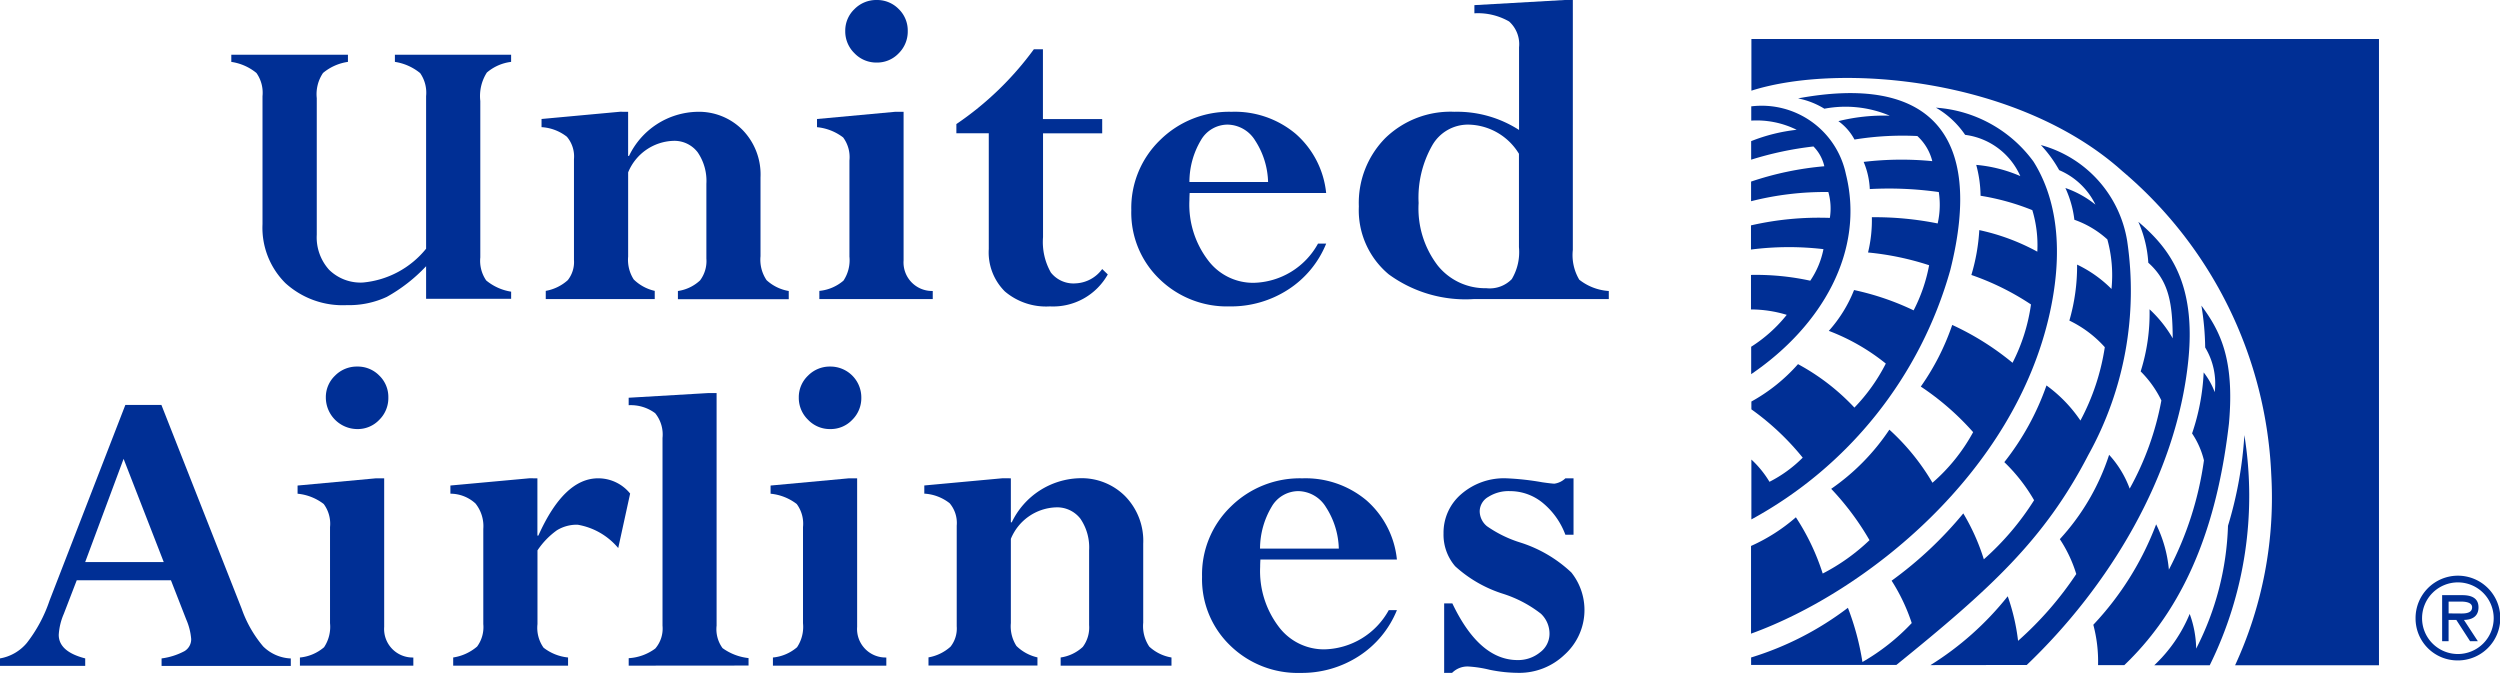 <svg id="United_Airlines" data-name="United Airlines" xmlns="http://www.w3.org/2000/svg" width="100.311" height="27" viewBox="0 0 100.311 27">
  <g id="Group_2285" data-name="Group 2285" transform="translate(0 0)">
    <g id="Group_2284" data-name="Group 2284">
      <path id="Path_37827" data-name="Path 37827" d="M49.6,19.687V18.379a6.512,6.512,0,0,1-1.577,1.23,3.59,3.59,0,0,1-1.6.331,3.413,3.413,0,0,1-2.468-.883,3.134,3.134,0,0,1-.919-2.37V11.554a1.375,1.375,0,0,0-.243-.928,2.053,2.053,0,0,0-1.009-.445V9.894h4.68v.286a2,2,0,0,0-1,.445,1.519,1.519,0,0,0-.251,1.01v5.477a1.941,1.941,0,0,0,.495,1.41,1.8,1.8,0,0,0,1.359.511A3.688,3.688,0,0,0,49.6,17.676V11.554a1.374,1.374,0,0,0-.239-.924,2.1,2.1,0,0,0-1.013-.45V9.894h4.663v.286a1.832,1.832,0,0,0-.974.429,1.749,1.749,0,0,0-.262,1.14v6.278a1.383,1.383,0,0,0,.237.923,2.071,2.071,0,0,0,1,.45v.286Z" transform="translate(-32.503 -7.697)" fill="#002f95"/>
      <path id="Path_37828" data-name="Path 37828" d="M101.335,20.2v1.77h.037a3.106,3.106,0,0,1,2.744-1.77,2.465,2.465,0,0,1,1.8.717,2.559,2.559,0,0,1,.731,1.914v3.165a1.463,1.463,0,0,0,.243.959,1.738,1.738,0,0,0,.89.435v.328h-4.447v-.328a1.641,1.641,0,0,0,.889-.426,1.289,1.289,0,0,0,.253-.875v-3a2.027,2.027,0,0,0-.352-1.268,1.174,1.174,0,0,0-.987-.455,2.032,2.032,0,0,0-1.8,1.264v3.38a1.455,1.455,0,0,0,.224.917,1.749,1.749,0,0,0,.843.458v.328H98.03v-.328a1.78,1.78,0,0,0,.884-.43,1.172,1.172,0,0,0,.248-.814V22.1a1.221,1.221,0,0,0-.285-.9,1.82,1.82,0,0,0-1.016-.384v-.328l3.147-.29Z" transform="translate(-76.132 -15.714)" fill="#002f95"/>
      <path id="Path_37829" data-name="Path 37829" d="M150.787,4.485h.328v5.964a1.144,1.144,0,0,0,1.17,1.226V12h-4.55v-.328a1.743,1.743,0,0,0,.968-.412,1.478,1.478,0,0,0,.239-.964V6.442a1.328,1.328,0,0,0-.252-.927,2.05,2.05,0,0,0-1.049-.412V4.775Zm-2.013-3.24a1.191,1.191,0,0,1,.37-.88A1.227,1.227,0,0,1,150.037,0a1.209,1.209,0,0,1,.88.361,1.2,1.2,0,0,1,.365.885,1.228,1.228,0,0,1-.365.894,1.192,1.192,0,0,1-.88.37,1.209,1.209,0,0,1-.894-.375A1.221,1.221,0,0,1,148.774,1.245Z" transform="translate(-114.859)" fill="#002f95"/>
      <path id="Path_37830" data-name="Path 37830" d="M178.674,17.717l.224.216a2.515,2.515,0,0,1-2.322,1.283,2.553,2.553,0,0,1-1.807-.6,2.208,2.208,0,0,1-.646-1.7V12.268h-1.3V11.9A12.6,12.6,0,0,0,175.931,8.9h.365v2.8h2.378v.571H176.3v4.167a2.475,2.475,0,0,0,.314,1.418,1.154,1.154,0,0,0,1.007.435A1.391,1.391,0,0,0,178.674,17.717Z" transform="translate(-134.449 -6.922)" fill="#002f95"/>
      <path id="Path_37831" data-name="Path 37831" d="M211.933,25.489h.328a3.956,3.956,0,0,1-1.526,1.844,4.207,4.207,0,0,1-2.341.675,3.882,3.882,0,0,1-2.824-1.1,3.692,3.692,0,0,1-1.128-2.757,3.785,3.785,0,0,1,1.156-2.818,3.938,3.938,0,0,1,2.87-1.133,3.794,3.794,0,0,1,2.571.885,3.643,3.643,0,0,1,1.221,2.373h-5.477q-.009.15-.01.3a3.685,3.685,0,0,0,.739,2.387,2.261,2.261,0,0,0,1.831.917A3.025,3.025,0,0,0,211.933,25.489Zm-5.159-2.473h3.156a3.2,3.2,0,0,0-.517-1.661,1.323,1.323,0,0,0-1.108-.641,1.239,1.239,0,0,0-1.071.627A3.276,3.276,0,0,0,206.774,23.017Z" transform="translate(-159.049 -15.714)" fill="#002f95"/>
      <path id="Path_37832" data-name="Path 37832" d="M253.822,0h.328V10.028a1.926,1.926,0,0,0,.258,1.194,2.135,2.135,0,0,0,1.185.454V12h-5.412a5.224,5.224,0,0,1-3.417-.992,3.347,3.347,0,0,1-1.2-2.724,3.7,3.7,0,0,1,1.062-2.744A3.754,3.754,0,0,1,249.4,4.485a4.592,4.592,0,0,1,2.592.73V1.9a1.223,1.223,0,0,0-.4-1.039A2.519,2.519,0,0,0,250.2.534V.206Zm-1.834,9.915V6.17A2.423,2.423,0,0,0,249.956,5a1.649,1.649,0,0,0-1.455.847,4.242,4.242,0,0,0-.539,2.3,3.767,3.767,0,0,0,.768,2.509,2.441,2.441,0,0,0,1.948.908A1.234,1.234,0,0,0,251.7,11.2,2.118,2.118,0,0,0,251.988,9.915Z" transform="translate(-191.041)" fill="#002f95"/>
      <path id="Path_37833" data-name="Path 37833" d="M6.483,83.645v-.3a2.7,2.7,0,0,0,.92-.293.553.553,0,0,0,.268-.49,2.457,2.457,0,0,0-.2-.784l-.612-1.569H3.079l-.522,1.355a2.469,2.469,0,0,0-.2.834q0,.674,1.062.946v.3H0v-.3a1.8,1.8,0,0,0,1.077-.621,5.754,5.754,0,0,0,.911-1.7L5.03,73.173H6.476l3.218,8.171a4.8,4.8,0,0,0,.867,1.521,1.672,1.672,0,0,0,1.107.481v.3ZM3.418,79.478H6.57L4.959,75.337Z" transform="translate(0 -56.926)" fill="#002f95"/>
      <path id="Path_37834" data-name="Path 37834" d="M56.92,70.722h.328v5.963a1.144,1.144,0,0,0,1.17,1.227v.328H53.867v-.328a1.74,1.74,0,0,0,.969-.412,1.476,1.476,0,0,0,.239-.964V72.678a1.326,1.326,0,0,0-.253-.925,2.041,2.041,0,0,0-1.049-.413v-.328Zm-2.013-3.24a1.189,1.189,0,0,1,.369-.879,1.224,1.224,0,0,1,.894-.365,1.206,1.206,0,0,1,.88.36,1.192,1.192,0,0,1,.365.884,1.221,1.221,0,0,1-.365.894,1.19,1.19,0,0,1-.88.37,1.269,1.269,0,0,1-1.263-1.264Z" transform="translate(-41.833 -51.53)" fill="#002f95"/>
      <path id="Path_37835" data-name="Path 37835" d="M84.879,86.435v2.3h.038q1.029-2.3,2.4-2.3a1.644,1.644,0,0,1,1.283.612l-.478,2.186a2.721,2.721,0,0,0-1.629-.936,1.526,1.526,0,0,0-.833.224,3.11,3.11,0,0,0-.778.806v2.959a1.376,1.376,0,0,0,.244.945,1.9,1.9,0,0,0,.983.393v.328H81.5v-.328a1.917,1.917,0,0,0,.96-.439,1.315,1.315,0,0,0,.248-.9V88.466a1.453,1.453,0,0,0-.313-1.02,1.493,1.493,0,0,0-1.007-.394v-.328l3.165-.29Z" transform="translate(-63.316 -67.243)" fill="#002f95"/>
      <path id="Path_37836" data-name="Path 37836" d="M113.61,81.971v-.3a1.986,1.986,0,0,0,1.067-.387,1.23,1.23,0,0,0,.29-.917V72.835a1.356,1.356,0,0,0-.295-.994,1.638,1.638,0,0,0-1.063-.32v-.3l3.2-.188h.328v9.334a1.29,1.29,0,0,0,.238.9,2.174,2.174,0,0,0,1.044.4v.3Z" transform="translate(-88.384 -55.262)" fill="#002f95"/>
      <g id="Group_2274" data-name="Group 2274" transform="translate(70.26 4.263)">
        <path id="Path_37837" data-name="Path 37837" d="M316.436,19.205a3.452,3.452,0,0,1,3.8,2.717c.77,3.078-.948,6.089-3.8,8.028l0-1.1a5.8,5.8,0,0,0,1.427-1.28,4.968,4.968,0,0,0-1.435-.217V25.968a10.226,10.226,0,0,1,2.379.232,3.427,3.427,0,0,0,.529-1.266,11.939,11.939,0,0,0-2.908.016v-.97a12.231,12.231,0,0,1,3.165-.3,2.43,2.43,0,0,0-.061-1.038,12.017,12.017,0,0,0-3.1.369v-.788a12.585,12.585,0,0,1,2.939-.615,1.647,1.647,0,0,0-.436-.794,13.448,13.448,0,0,0-2.5.53V20.6a7,7,0,0,1,1.826-.455,3.622,3.622,0,0,0-1.822-.369l0-.569Z" transform="translate(-316.431 -19.2)" fill="#002f95"/>
      </g>
      <g id="Group_2275" data-name="Group 2275" transform="translate(70.266 3.736)">
        <path id="Path_37838" data-name="Path 37838" d="M318.343,17.038c5.162-.953,7.5,1.329,6.1,6.895a16.462,16.462,0,0,1-7.98,10V31.531a4.019,4.019,0,0,1,.726.893,5.208,5.208,0,0,0,1.334-.969,10.451,10.451,0,0,0-2.06-1.939c0,.005,0-.3,0-.313a7,7,0,0,0,1.871-1.5,8.867,8.867,0,0,1,2.263,1.744,7.294,7.294,0,0,0,1.26-1.767,8.372,8.372,0,0,0-2.287-1.312,5.485,5.485,0,0,0,1.013-1.638,10.693,10.693,0,0,1,2.39.815,6.543,6.543,0,0,0,.622-1.811,11.338,11.338,0,0,0-2.451-.511,5.485,5.485,0,0,0,.153-1.415,12.767,12.767,0,0,1,2.641.25,3.391,3.391,0,0,0,.045-1.26,14.305,14.305,0,0,0-2.769-.12,3.141,3.141,0,0,0-.246-1.09,12.83,12.83,0,0,1,2.754-.03,2.03,2.03,0,0,0-.6-1.008,12.056,12.056,0,0,0-2.522.141,2.137,2.137,0,0,0-.646-.738,7.539,7.539,0,0,1,2.062-.219,4.553,4.553,0,0,0-2.624-.28,3.2,3.2,0,0,0-1.042-.411Z" transform="translate(-316.456 -16.828)" fill="#002f95"/>
      </g>
      <g id="Group_2276" data-name="Group 2276" transform="translate(70.274 1.565)">
        <path id="Path_37839" data-name="Path 37839" d="M316.491,9.122c3.593-1.142,10.746-.493,14.895,3.238a16.891,16.891,0,0,1,5.964,12.164,16.05,16.05,0,0,1-1.451,7.653h5.773V7.049H316.491V9.122Z" transform="translate(-316.491 -7.049)" fill="#002f95"/>
      </g>
      <g id="Group_2277" data-name="Group 2277" transform="translate(70.26 4.325)">
        <path id="Path_37840" data-name="Path 37840" d="M327.233,22.218a5.685,5.685,0,0,0-1.767-.449,4.894,4.894,0,0,1,.174,1.239,9.621,9.621,0,0,1,2.077.577,4.878,4.878,0,0,1,.2,1.666,8.616,8.616,0,0,0-2.328-.865,7.8,7.8,0,0,1-.318,1.8,10.48,10.48,0,0,1,2.392,1.183,7.376,7.376,0,0,1-.74,2.341,11.029,11.029,0,0,0-2.42-1.519,9.759,9.759,0,0,1-1.261,2.473,10.717,10.717,0,0,1,2.1,1.829,7.291,7.291,0,0,1-1.632,2.03,9.032,9.032,0,0,0-1.729-2.13,8.868,8.868,0,0,1-2.334,2.374,10.956,10.956,0,0,1,1.537,2.06,8.039,8.039,0,0,1-1.878,1.339,9.171,9.171,0,0,0-1.076-2.257,7.2,7.2,0,0,1-1.8,1.15v3.519c4.6-1.663,10.572-6.426,11.989-12.874.69-3.138-.005-5.037-.658-6.071a5.3,5.3,0,0,0-3.913-2.16,3.587,3.587,0,0,1,1.173,1.091,2.812,2.812,0,0,1,2.211,1.649Z" transform="translate(-316.431 -19.478)" fill="#002f95"/>
      </g>
      <g id="Group_2278" data-name="Group 2278" transform="translate(70.262 5.821)">
        <path id="Path_37841" data-name="Path 37841" d="M316.44,47.075v-.3a12.42,12.42,0,0,0,3.884-1.993,10.613,10.613,0,0,1,.583,2.174,8.529,8.529,0,0,0,1.978-1.562,7.46,7.46,0,0,0-.807-1.7,15.474,15.474,0,0,0,2.876-2.7,8.43,8.43,0,0,1,.824,1.842,10.939,10.939,0,0,0,2.017-2.371,6.872,6.872,0,0,0-1.195-1.528,10.621,10.621,0,0,0,1.692-3.077,5.615,5.615,0,0,1,1.362,1.409,9.159,9.159,0,0,0,.978-2.944,4.553,4.553,0,0,0-1.422-1.068,7.82,7.82,0,0,0,.31-2.246,4.957,4.957,0,0,1,1.38.977A5.431,5.431,0,0,0,330.734,30a3.874,3.874,0,0,0-1.323-.788,4.209,4.209,0,0,0-.361-1.275,4,4,0,0,1,1.206.668,2.855,2.855,0,0,0-1.455-1.384,5.021,5.021,0,0,0-.735-1.007,4.782,4.782,0,0,1,3.465,3.858,13.574,13.574,0,0,1-1.561,8.578c-1.762,3.406-3.93,5.371-7.7,8.423Z" transform="translate(-316.44 -26.215)" fill="#002f95"/>
      </g>
      <g id="Group_2279" data-name="Group 2279" transform="translate(77.459 8.906)">
        <path id="Path_37842" data-name="Path 37842" d="M348.852,57.889a12.2,12.2,0,0,0,3.1-2.762,8.308,8.308,0,0,1,.415,1.788,13.737,13.737,0,0,0,2.335-2.68,5.365,5.365,0,0,0-.66-1.4,9.175,9.175,0,0,0,1.978-3.384,4.068,4.068,0,0,1,.825,1.357,11.623,11.623,0,0,0,1.272-3.538,4.239,4.239,0,0,0-.831-1.165,7.687,7.687,0,0,0,.356-2.493,4.958,4.958,0,0,1,.93,1.165c-.008-1.394-.145-2.289-.98-3.034a4.722,4.722,0,0,0-.4-1.641c1.232,1.044,2.318,2.434,2.008,5.537-.47,4.681-3.229,9.141-6.485,12.245Z" transform="translate(-348.852 -40.108)" fill="#002f95"/>
      </g>
      <g id="Group_2280" data-name="Group 2280" transform="translate(86.438 17.458)">
        <path id="Path_37843" data-name="Path 37843" d="M389.292,87.862a5.93,5.93,0,0,0,1.422-2.061,4.2,4.2,0,0,1,.26,1.393,11.563,11.563,0,0,0,1.277-4.929,15.808,15.808,0,0,0,.657-3.639,15.364,15.364,0,0,1-1.39,9.236Z" transform="translate(-389.292 -78.626)" fill="#002f95"/>
      </g>
      <g id="Group_2281" data-name="Group 2281" transform="translate(83.997 12.263)">
        <path id="Path_37844" data-name="Path 37844" d="M383.165,58.7a2.808,2.808,0,0,0-.382-1.793,11.031,11.031,0,0,0-.152-1.681c.73.993,1.341,2.108,1.106,4.727-.409,3.543-1.476,7.1-4.2,9.7l-1.053,0a5.674,5.674,0,0,0-.19-1.62,12.124,12.124,0,0,0,2.521-4.031,5.157,5.157,0,0,1,.511,1.819,13.417,13.417,0,0,0,1.407-4.385,3.35,3.35,0,0,0-.476-1.081,8.8,8.8,0,0,0,.465-2.448,2.924,2.924,0,0,1,.441.786Z" transform="translate(-378.298 -55.227)" fill="#002f95"/>
      </g>
      <g id="Group_2283" data-name="Group 2283" transform="translate(96.92 23.126)">
        <g id="Group_2282" data-name="Group 2282">
          <path id="Path_37845" data-name="Path 37845" d="M436.5,105.841a1.7,1.7,0,1,1,1.7,1.686,1.682,1.682,0,0,1-1.7-1.686Zm3.135,0a1.437,1.437,0,1,0-1.438,1.429,1.438,1.438,0,0,0,1.438-1.429Zm-.634.915h-.313l-.553-.854h-.31v.854h-.259v-1.848h.8c.336,0,.659.09.659.489,0,.364-.256.5-.584.505l.558.854Zm-.866-1.114c.23,0,.634.047.634-.248,0-.192-.254-.228-.451-.228h-.492v.475Z" transform="translate(-436.497 -104.154)" fill="#002f95"/>
        </g>
      </g>
      <path id="Path_37846" data-name="Path 37846" d="M142.393,70.722h.328v5.963a1.144,1.144,0,0,0,1.171,1.227v.328h-4.55v-.328a1.737,1.737,0,0,0,.968-.412,1.473,1.473,0,0,0,.239-.964V72.678a1.327,1.327,0,0,0-.252-.925,2.041,2.041,0,0,0-1.049-.413v-.328Zm-2.013-3.24a1.19,1.19,0,0,1,.37-.879,1.222,1.222,0,0,1,.894-.365,1.239,1.239,0,0,1,1.245,1.244,1.223,1.223,0,0,1-.365.894,1.19,1.19,0,0,1-.88.37,1.206,1.206,0,0,1-.894-.375A1.219,1.219,0,0,1,140.38,67.481Z" transform="translate(-108.329 -51.53)" fill="#002f95"/>
      <path id="Path_37847" data-name="Path 37847" d="M170.5,86.435V88.2h.037a3.106,3.106,0,0,1,2.744-1.769,2.468,2.468,0,0,1,1.8.716,2.561,2.561,0,0,1,.73,1.914V92.23a1.464,1.464,0,0,0,.244.959,1.724,1.724,0,0,0,.89.435v.328h-4.447v-.328a1.652,1.652,0,0,0,.889-.425,1.3,1.3,0,0,0,.253-.876v-3a2.037,2.037,0,0,0-.351-1.269,1.179,1.179,0,0,0-.989-.453,2.032,2.032,0,0,0-1.8,1.263v3.38a1.458,1.458,0,0,0,.224.918,1.746,1.746,0,0,0,.843.458v.328h-4.372v-.328a1.773,1.773,0,0,0,.885-.43,1.175,1.175,0,0,0,.248-.816V88.334a1.22,1.22,0,0,0-.285-.9,1.814,1.814,0,0,0-1.016-.384v-.328l3.146-.29Z" transform="translate(-129.94 -67.243)" fill="#002f95"/>
      <path id="Path_37848" data-name="Path 37848" d="M224.7,91.725h.327a3.959,3.959,0,0,1-1.526,1.844,4.209,4.209,0,0,1-2.341.674,3.877,3.877,0,0,1-2.823-1.1,3.689,3.689,0,0,1-1.128-2.757,3.783,3.783,0,0,1,1.156-2.818,3.938,3.938,0,0,1,2.87-1.132,3.8,3.8,0,0,1,2.571.884,3.643,3.643,0,0,1,1.221,2.373h-5.477c-.006.1-.01.2-.01.3a3.689,3.689,0,0,0,.738,2.387,2.265,2.265,0,0,0,1.833.918A3.026,3.026,0,0,0,224.7,91.725Zm-5.16-2.471h3.156a3.207,3.207,0,0,0-.517-1.663,1.324,1.324,0,0,0-1.108-.642,1.241,1.241,0,0,0-1.07.627A3.3,3.3,0,0,0,219.535,89.254Z" transform="translate(-168.977 -67.243)" fill="#002f95"/>
      <path id="Path_37849" data-name="Path 37849" d="M260.9,94.243v-2.79h.328q1.083,2.275,2.62,2.275a1.391,1.391,0,0,0,.9-.31.928.928,0,0,0,.379-.74,1.1,1.1,0,0,0-.346-.811,4.868,4.868,0,0,0-1.5-.793,5.155,5.155,0,0,1-1.939-1.11,1.942,1.942,0,0,1-.467-1.318,2.032,2.032,0,0,1,.708-1.574,2.616,2.616,0,0,1,1.821-.637,10.769,10.769,0,0,1,1.432.159c.269.039.432.056.487.056a.8.8,0,0,0,.441-.214h.327V88.7h-.327a3.013,3.013,0,0,0-.919-1.288,2.07,2.07,0,0,0-1.31-.463,1.515,1.515,0,0,0-.861.23.676.676,0,0,0-.348.577.785.785,0,0,0,.29.6,4.833,4.833,0,0,0,1.3.643,5.327,5.327,0,0,1,2.089,1.216,2.414,2.414,0,0,1-.277,3.3,2.624,2.624,0,0,1-1.812.726,5.859,5.859,0,0,1-1.188-.123,4.758,4.758,0,0,0-.842-.131.864.864,0,0,0-.666.253Z" transform="translate(-202.954 -67.243)" fill="#002f95"/>
    </g>
  </g>
</svg>
